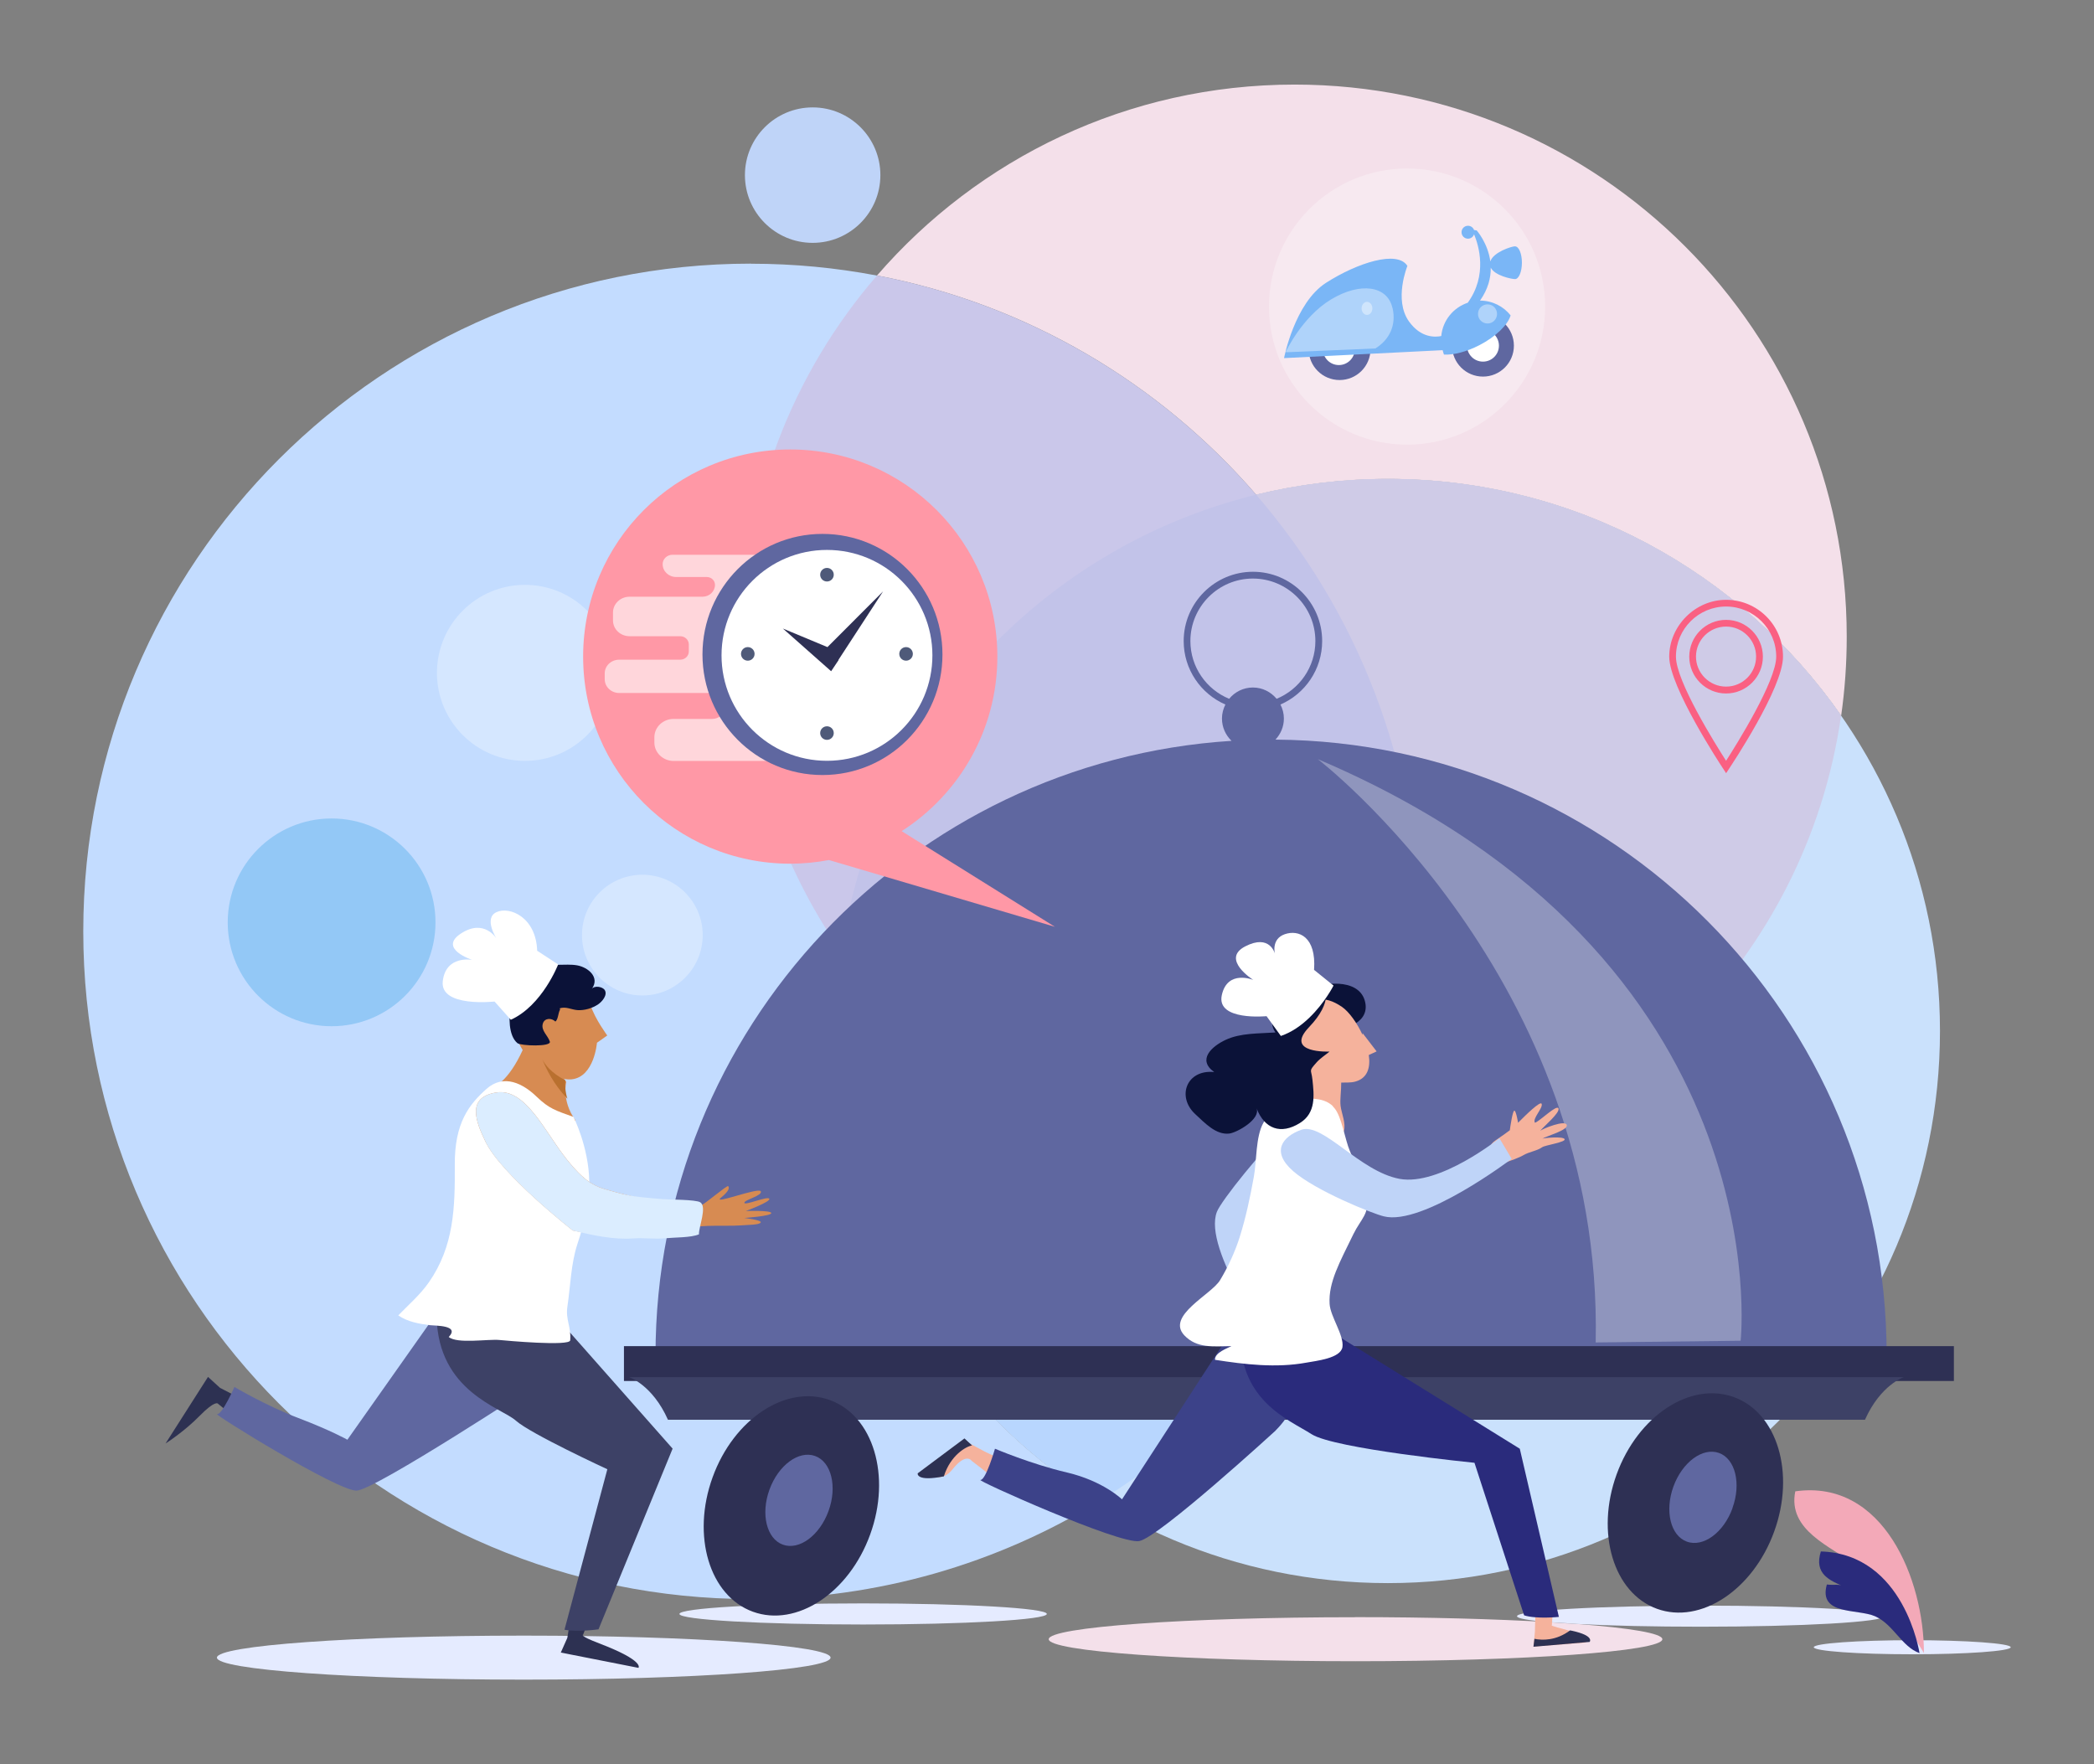 <svg overflow="hidden" viewBox="0, 0, 256, 215.68" id="95d99761-58ef-4fa2-b263-64f09589bb6c" xmlns="http://www.w3.org/2000/svg" xmlns:xlink="http://www.w3.org/1999/xlink" xmlns:xml="http://www.w3.org/XML/1998/namespace" version="1.1"><rect x="0" y="0" width="256" height="215.68" fill="#808080" stroke="none"/><defs /><g><g id="a"><g id="b"><g><path d="M237.17 126.04 C237.17 163.32 206.95 193.54 169.67 193.54 C132.39 193.54 102.17 163.32 102.17 126.04 C102.17 88.76 132.39 58.54 169.67 58.54 C206.95 58.54 237.17 88.76 237.17 126.04" style="fill:#CAE1FC;" /><path d="M91.81 32.23 C46.73 32.23 10.18 68.78 10.18 113.86 C10.18 158.94 46.73 195.49 91.81 195.49 C107.39 195.49 121.94 191.13 134.33 183.56 C115.04 171.68 102.18 150.36 102.18 126.05 C102.18 122.78 102.41 119.56 102.86 116.41 C99.8 103.64 100.55 49.19 107.22 33.69 C102.23 32.74 97.08 32.24 91.81 32.24" style="fill:#C3DCFF;" /><path d="M102.86 116.4 C102.41 119.55 102.18 122.77 102.18 126.04 C102.18 150.36 115.04 171.67 134.33 183.55 C149.1 174.52 160.78 160.92 167.41 144.72 C164.43 145.12 161.38 145.33 158.28 145.33 C135.33 145.33 115.06 133.88 102.87 116.39" style="fill:#B8D6FE;" /><path d="M158.27 10.34 C137.88 10.34 119.59 19.38 107.22 33.68 C125.6 37.19 141.8 46.87 153.57 60.48 C158.73 59.22 164.13 58.55 169.68 58.55 C192.62 58.55 212.89 70 225.09 87.49 C225.54 84.34 225.77 81.12 225.77 77.84 C225.77 40.56 195.55 10.34 158.27 10.34" style="fill:#F4E0EA;" /><path d="M169.67 58.54 C164.12 58.54 158.72 59.21 153.56 60.47 C158.16 79.1 165.28 130.58 167.39 144.72 C197.2 140.69 220.83 117.21 225.08 87.48 C212.88 69.98 192.61 58.54 169.67 58.54" style="fill:#CFCBE7;" /><path d="M107.22 33.68 C96.97 45.52 90.77 60.95 90.77 77.84 C90.77 92.18 95.24 105.47 102.86 116.4 C124.52 87.49 143.21 69.91 153.57 60.48 C141.8 46.87 125.6 37.2 107.22 33.68" style="fill:#CAC7EA;" /><path d="M153.57 60.48 C127.11 66.96 106.78 89.03 102.86 116.4 C115.06 133.9 135.33 145.34 158.27 145.34 C161.36 145.34 164.41 145.13 167.4 144.73 C171.29 135.21 173.44 124.78 173.44 113.86 C173.44 93.45 165.95 74.79 153.57 60.48" style="fill:#C2C3E9;" /><path d="M165.72 197.71 C145.01 197.71 128.21 198.92 128.21 200.4 C128.21 201.88 145.01 203.09 165.72 203.09 C186.43 203.09 203.23 201.88 203.23 200.4 C203.23 199.68 199.29 199.03 192.88 198.54 C191.5 198.47 190.27 198.39 189.23 198.3 C182.8 197.93 174.62 197.7 165.71 197.7" style="fill:#F4E0EA;" /><path d="M64.03 199.96 C43.31 199.96 26.52 201.17 26.52 202.65 C26.52 204.13 43.32 205.34 64.03 205.34 C84.74 205.34 101.54 204.13 101.54 202.65 C101.54 201.17 84.75 199.96 64.03 199.96" style="fill:#E5EBFF;" /><path d="M105.52 196.02 C93.12 196.02 83.06 196.6 83.06 197.31 C83.06 198.02 93.12 198.6 105.52 198.6 C117.92 198.6 127.98 198.02 127.98 197.31 C127.98 196.6 117.92 196.02 105.52 196.02" style="fill:#E5EBFF;" /><path d="M207.92 196.3 C195.51 196.3 185.46 196.88 185.46 197.59 C185.46 197.85 186.85 198.1 189.24 198.3 C190.53 198.37 191.75 198.46 192.89 198.54 C196.87 198.75 202.14 198.87 207.92 198.87 C220.32 198.87 230.38 198.29 230.38 197.58 C230.38 196.87 220.33 196.29 207.92 196.29" style="fill:#E5EBFF;" /><path d="M189.24 198.3 C190.28 198.39 191.5 198.47 192.89 198.54 C191.75 198.45 190.53 198.37 189.24 198.3" style="fill:#DDD5F0;" /><path d="M233.78 200.52 C227.13 200.52 221.74 200.91 221.74 201.38 C221.74 201.85 227.13 202.24 233.78 202.24 C240.43 202.24 245.82 201.85 245.82 201.38 C245.82 200.91 240.43 200.52 233.78 200.52" style="fill:#E5EBFF;" /><path d="M107.63 21.41 C107.63 25.98 103.92 29.69 99.35 29.69 C94.78 29.69 91.07 25.98 91.07 21.41 C91.07 16.84 94.78 13.13 99.35 13.13 C103.92 13.13 107.63 16.84 107.63 21.41 z" style="fill:#BFD4F8;" /><path d="M64.18 71.5 C58.24 71.5 53.42 76.32 53.42 82.26 C53.42 88.2 58.24 93.02 64.18 93.02 C70.12 93.02 74.94 88.2 74.94 82.26 C74.94 76.32 70.12 71.5 64.18 71.5" style="fill:#D5E7FF;" /><path d="M78.53 106.94 C74.45 106.94 71.15 110.25 71.15 114.32 C71.15 118.39 74.46 121.7 78.53 121.7 C82.6 121.7 85.91 118.39 85.91 114.32 C85.91 110.25 82.6 106.94 78.53 106.94" style="fill:#D5E7FF;" /><path d="M172.02 20.6 C162.7 20.6 155.14 28.16 155.14 37.48 C155.14 46.8 162.7 54.36 172.02 54.36 C181.34 54.36 188.9 46.8 188.9 37.48 C188.9 28.16 181.34 20.6 172.02 20.6" style="fill:#F7E9F0;" /></g><path d="M53.24 112.76 C53.24 119.78 47.55 125.46 40.54 125.46 C33.53 125.46 27.84 119.77 27.84 112.76 C27.84 105.75 33.53 100.06 40.54 100.06 C47.55 100.06 53.24 105.75 53.24 112.76 z" style="fill:#93C8F6;" /><path d="M211.02 94.52 L210.68 94 C210.41 93.59 204.07 83.98 204.07 80.28 C204.07 76.58 207.19 73.33 211.03 73.33 C214.87 73.33 217.98 76.45 217.98 80.28 C217.98 84.11 211.64 93.59 211.37 94 L211.03 94.52 z M211.02 74.15 C207.64 74.15 204.89 76.9 204.89 80.28 C204.89 83.26 209.68 90.92 211.02 93.01 C212.36 90.92 217.15 83.26 217.15 80.28 C217.15 76.9 214.4 74.15 211.02 74.15 z M211.02 84.78 C208.54 84.78 206.52 82.76 206.52 80.28 C206.52 77.8 208.54 75.78 211.02 75.78 C213.5 75.78 215.52 77.8 215.52 80.28 C215.52 82.76 213.5 84.78 211.02 84.78 z M211.02 76.6 C208.99 76.6 207.34 78.25 207.34 80.27 C207.34 82.29 208.99 83.94 211.02 83.94 C213.05 83.94 214.69 82.29 214.69 80.27 C214.69 78.25 213.04 76.6 211.02 76.6 z" style="fill:#FA6082;" /><g><path d="M155.94 90.41 C156.57 89.73 156.96 88.84 156.96 87.84 C156.96 87.22 156.8 86.65 156.54 86.13 C159.54 84.83 161.64 81.84 161.64 78.37 C161.64 73.7 157.84 69.9 153.18 69.9 C148.52 69.9 144.71 73.7 144.71 78.37 C144.71 81.84 146.81 84.83 149.81 86.13 C149.55 86.65 149.39 87.22 149.39 87.84 C149.39 88.91 149.84 89.88 150.56 90.57 C111.26 93.07 80.14 125.72 80.14 165.66 L230.65 165.66 C230.65 124.28 197.25 90.72 155.94 90.42 z M145.53 78.37 C145.53 74.16 148.96 70.73 153.17 70.73 C157.38 70.73 160.81 74.16 160.81 78.37 C160.81 81.55 158.85 84.29 156.07 85.43 C155.37 84.59 154.34 84.05 153.17 84.05 C152 84.05 150.96 84.59 150.27 85.43 C147.49 84.29 145.53 81.55 145.53 78.37 z" style="fill:#5F67A0;" /><rect x="76.28" y="164.57" width="162.59" height="4.26" style="fill:#2E3054;" /><path d="M232.74 168.36 C232.74 168.36 229.9 169.31 228 173.57 L81.66 173.57 C79.77 169.31 76.92 168.36 76.92 168.36 L232.74 168.36 z" style="fill:#3D4166;" /><g><path d="M106.38 187.6 C103.79 194.75 97.37 198.97 92.05 197.04 C86.73 195.11 84.52 187.75 87.12 180.6 C89.71 173.45 96.13 169.23 101.45 171.16 C106.77 173.09 108.98 180.45 106.38 187.6 z" style="fill:#2E3054;" /><path d="M101.29 184.73 C100.2 187.72 97.71 189.56 95.71 188.84 C93.72 188.12 92.98 185.1 94.07 182.11 C95.16 179.12 97.65 177.28 99.65 178 C101.64 178.72 102.38 181.74 101.29 184.73 z" style="fill:#5F67A0;" /><path d="M216.9 187.24 C214.31 194.39 207.89 198.61 202.57 196.68 C197.25 194.75 195.04 187.39 197.64 180.24 C200.24 173.09 206.65 168.87 211.97 170.8 C217.29 172.73 219.5 180.09 216.9 187.24 z" style="fill:#2E3054;" /><path d="M211.81 184.37 C210.73 187.36 208.23 189.2 206.23 188.47 C204.23 187.75 203.5 184.73 204.58 181.74 C205.67 178.75 208.16 176.91 210.16 177.63 C212.15 178.35 212.89 181.37 211.8 184.36 z" style="fill:#5F67A0;" /></g><path d="M161.11 92.81 C161.11 92.81 196.02 119.6 195.08 164.12 L212.8 163.91 C212.8 163.91 217.95 116.97 161.11 92.81" style="fill:#8F95BD;" /></g><g><path d="M128.99 113.32 L110.23 101.61 C117.26 97.11 121.93 89.24 121.93 80.27 C121.93 66.29 110.6 54.95 96.61 54.95 C82.62 54.95 71.29 66.28 71.29 80.27 C71.29 94.26 82.62 105.59 96.61 105.59 C98.23 105.59 99.8 105.43 101.34 105.14 L128.99 113.31" style="fill:#FF98A6;" /><path d="M96.69 67.82 L82.22 67.82 C81.56 67.82 81.01 68.33 81.01 68.97 C81.01 69.84 81.75 70.54 82.66 70.54 L86.4 70.54 C86.96 70.54 87.41 70.97 87.41 71.5 C87.41 72.3 86.73 72.95 85.88 72.95 L76.97 72.95 C75.85 72.95 74.94 73.82 74.94 74.88 L74.94 75.85 C74.94 76.92 75.85 77.78 76.97 77.78 L83.16 77.78 C83.74 77.78 84.21 78.23 84.21 78.78 L84.21 79.65 C84.21 80.2 83.74 80.65 83.16 80.65 L75.69 80.65 C74.72 80.65 73.93 81.4 73.93 82.32 L73.93 83.04 C73.93 83.96 74.72 84.72 75.69 84.72 L87.07 84.72 C87.91 84.72 88.6 85.37 88.6 86.17 L88.6 86.44 C88.6 87.24 87.92 87.89 87.07 87.89 L82.36 87.89 C81.05 87.89 80 88.89 80 90.14 L80 90.78 C80 92.02 81.06 93.03 82.36 93.03 L101.74 93.03 L96.68 67.84" style="fill:#FFD6DB;" /><g><path d="M115.22 80.01 C115.22 88.15 108.66 94.75 100.55 94.75 C92.44 94.75 85.88 88.15 85.88 80.01 C85.88 71.87 92.45 65.27 100.55 65.27 C108.65 65.27 115.22 71.87 115.22 80.01 z" style="fill:#5F67A0;" /><path d="M113.99 80.12 C113.99 87.24 108.22 93.01 101.1 93.01 C93.98 93.01 88.21 87.24 88.21 80.12 C88.21 73 93.98 67.23 101.1 67.23 C108.22 67.23 113.99 73 113.99 80.12 z" style="fill:white;" /><path d="M107.96 72.3 L101.16 79.11 L95.71 76.84 L101.61 82.06 L102.52 80.7 L102.5 80.68 L107.96 72.3 z" style="fill:#2E3054;" /><path d="M101.93 70.26 C101.93 70.72 101.56 71.09 101.1 71.09 C100.64 71.09 100.27 70.72 100.27 70.26 C100.27 69.8 100.64 69.43 101.1 69.43 C101.56 69.43 101.93 69.8 101.93 70.26 z" style="fill:#4F5A79;" /><path d="M101.93 89.62 C101.93 90.08 101.56 90.45 101.1 90.45 C100.64 90.45 100.27 90.08 100.27 89.62 C100.27 89.16 100.64 88.79 101.1 88.79 C101.56 88.79 101.93 89.16 101.93 89.62 z" style="fill:#4F5A79;" /><path d="M110.77 80.77 C110.31 80.77 109.94 80.4 109.94 79.94 C109.94 79.48 110.31 79.11 110.77 79.11 C111.23 79.11 111.6 79.48 111.6 79.94 C111.6 80.4 111.23 80.77 110.77 80.77 z" style="fill:#4F5A79;" /><path d="M91.42 80.77 C90.96 80.77 90.59 80.4 90.59 79.94 C90.59 79.48 90.96 79.11 91.42 79.11 C91.88 79.11 92.25 79.48 92.25 79.94 C92.25 80.4 91.88 80.77 91.42 80.77 z" style="fill:#4F5A79;" /></g></g><g><path d="M26.89 169.66 L25.43 168.33 L20.24 176.47 C20.24 176.47 22.5 175.04 24.41 173.09 C26.32 171.14 26.64 171.6 26.64 171.6 L28.86 173.42 L30.74 171.65 L26.88 169.66 z" style="fill:#2D3152;" /><path d="M65.97 168.96 C65.97 168.96 45.9 182.13 43.61 182.23 C41.32 182.33 25.93 172.78 26.54 172.88 C27.15 172.98 28.66 169.56 28.66 169.56 C28.66 169.56 32.51 171.85 36.48 173.36 C40.45 174.87 42.47 176.01 42.47 176.01 L54.95 158.32 C54.95 158.32 73.95 162.85 65.97 168.96 z" style="fill:#5F67A0;" /><g><path d="M69.36 200.23 L68.56 202.03 L78.05 203.9 C78.05 203.9 78.89 203.06 73.26 200.91 C70.71 199.94 71.29 199.84 71.29 199.84 L72.32 197.16 L70.05 195.93 L69.36 200.22 z" style="fill:#2D3152;" /><path d="M72.23 122.97 C71.64 121.17 69.13 118.83 67.19 118.99 C67.06 118.99 66.93 119.02 66.8 119.06 C65.22 119.49 63.6 121.63 63.29 123.28 C62.95 125.02 62.47 126.04 63.9 128.37 C63.08 130.17 62.2 131.41 61.39 132.16 C60.56 132.93 60.86 132.8 61.74 133.81 C62.57 134.75 64.49 135.01 65.63 135.43 C66.06 135.59 70.75 137.52 70.32 136.92 C68.62 134.53 69.23 132.26 69.23 132.26 C69.14 132.14 69.04 132.02 68.94 131.9 C69.28 131.96 69.61 131.98 69.9 131.95 C72.66 131.64 72.98 127.48 72.98 127.48 L74.24 126.59 C74.24 126.59 72.75 124.58 72.23 122.97 z" style="fill:#D78B52;" /><path d="M66.29 129.48 C66.63 130.18 67.41 131.18 69.12 132.07 C69.06 132.55 69.08 133.44 69.37 134.32 C68.35 133.26 67.17 131.68 66.29 129.48 z" style="fill:#B9702F;" /><path d="M67.02 159.89 L82.23 177.1 L73.17 199.19 C73.17 199.19 70.72 199.55 69.01 199.24 L74.25 179.62 C74.25 179.62 64.83 175.27 63.07 173.68 C61.31 172.09 53.55 170.14 53.38 160.96 C53.22 151.79 65.74 154.66 67.02 159.88 z" style="fill:#3D4166;" /><path d="M62.54 154.22 C61.43 150.92 66.17 147.46 69.23 146.35 C69.55 148.55 69.46 150.8 69.29 153.03 C66.02 154.74 63.04 155.74 62.53 154.22 z" style="fill:#CDD8E4;" /><path d="M70.11 136.54 C70.11 136.54 71.98 140.22 72.04 144.45 C72.08 147.07 71.4 149.63 70.58 152.12 C69.8 154.49 69.74 157.24 69.37 159.71 C69.12 161.35 69.85 162.21 69.71 163.86 C69.65 164.61 61.79 163.89 61.08 163.82 C59.65 163.68 55.9 164.32 54.86 163.45 C56.26 161.99 53.22 162.09 52.58 162.01 C51.23 161.84 49.83 161.6 48.69 160.81 C49.92 159.54 51.36 158.3 52.43 156.77 C55.51 152.35 55.63 147.62 55.6 142.43 C55.56 137.27 57.35 135.02 59.48 133.12 C61.62 131.22 63.99 132.52 65.58 134.05 C67.17 135.58 67.92 135.75 70.11 136.55 z" style="fill:white;" /><path d="M59.34 139.55 C58.13 137.04 57.04 134.14 60.67 133.56 C64.29 132.99 66.62 138.42 69.3 141.75 C71.98 145.08 73.05 145.13 75.66 145.85 C78.27 146.57 84.27 147.7 85.78 147.31 C86.16 147.21 88.92 144.84 89.03 145.01 C89.14 145.19 89.25 145.51 88.13 146.43 C87.02 147.35 92.77 145.11 93.01 145.64 C93.25 146.18 90.97 146.68 91 147.05 C91.04 147.42 93.85 146.19 94.05 146.55 C94.25 146.91 91.19 148.05 91.19 148.05 C91.19 148.05 94.26 147.94 94.29 148.3 C94.33 148.67 90.99 148.9 90.99 148.9 C90.99 148.9 93.16 149.15 93 149.45 C92.84 149.75 91.59 149.73 90.54 149.81 C89.49 149.89 87.91 149.82 86.52 149.87 C83.96 149.97 81.52 150.47 78.98 150.66 C76.04 150.88 72.93 151.07 70.03 150.43 C70.03 150.43 61.29 143.61 59.33 139.53 z" style="fill:#D78B52;" /><path d="M59.34 139.55 C58.13 137.04 57.04 134.14 60.67 133.56 C64.29 132.99 66.62 138.42 69.3 141.75 C71.98 145.08 73.05 145.13 75.66 145.85 C77.41 146.34 79.29 146.45 81.08 146.6 C81.74 146.66 85.05 146.64 85.6 146.98 C86.48 147.51 85.4 150.06 85.45 150.9 C84.49 151.32 82.4 151.27 81.35 151.38 C80.04 151.51 78.78 151.31 77.45 151.4 C74.94 151.58 72.54 151.01 70.03 150.45 C70.03 150.45 61.29 143.63 59.33 139.55 z" style="fill:#DBEDFF;" /><path d="M68.41 123.28 C69.15 123.01 69.85 123.43 70.59 123.49 C71.44 123.55 72.43 123.26 73.13 122.78 C73.6 122.46 74.3 121.66 73.94 121.05 C73.67 120.61 72.69 120.47 72.37 120.87 C73.35 119.47 71.91 118.27 70.58 118.02 C69.81 117.88 69.01 117.95 68.24 117.95 C66.78 117.95 65.17 119.12 64.06 119.96 C63.11 120.68 62.67 121.74 62.45 122.9 C62.2 124.21 62.12 126.58 63.26 127.53 C63.66 127.86 67.42 128 67.22 127.34 C66.98 126.59 66.12 125.99 66.36 125.15 C66.57 124.42 67.44 124.43 67.9 124.89 C68.26 124.6 68.22 123.84 68.48 123.41 L68.42 123.28 z" style="fill:#0B1238;" /></g><path d="M68.24 117.9 C68.24 117.9 66.3 122.93 62.45 124.67 L60.46 122.44 C60.46 122.44 53.76 123.19 54.13 119.96 C54.5 116.73 57.73 117.35 57.73 117.35 C57.73 117.35 53.51 115.98 56.36 114.12 C59.21 112.26 60.7 114.74 60.7 114.74 C60.7 114.74 59.09 112.26 60.7 111.51 C62.31 110.77 65.54 112.13 65.67 116.23 L68.23 117.9 z" style="fill:white;" /></g><path d="M235.21 202.09 C235.21 193.17 230.29 180.79 219.48 182.32 C218.51 187.12 223.89 189.07 226.87 191.34 C230.47 194.08 235.21 202.09 235.21 202.09 z" style="fill:#F3A9B8;" /><path d="M222.61 189.66 C221.74 192.42 223.65 193.24 225.7 194.06 C224.84 193.55 224.32 193.84 223.34 193.71 C222.27 197.52 227.11 196.65 229.25 197.6 C231.49 198.6 232.49 201.32 234.67 202.1 C234.67 202.1 232.84 189.99 222.62 189.67 z" style="fill:#2A2B7C;" /><g><path d="M162.16 139.4 C161.61 137.02 159.98 135.37 157.26 137.82 C154.54 140.27 149.28 146.79 148.77 148.15 C147 152.73 155.57 164.52 155.57 164.52 L158.25 163.33 C158.25 163.33 153.29 155.37 154.77 150.63 C156.25 145.88 162.79 142.14 162.16 139.4 z" style="fill:#BFD4F8;" /><g><path d="M120.32 177.42 L117.74 176.04 L112.74 179.76 C112.74 179.76 114.78 181.73 116.45 179.63 C118.12 177.53 118.79 178.59 118.79 178.59 L121.52 180.7 L123.18 178.78 L120.32 177.43 z" style="fill:#F5B29C;" /><path d="M187.66 199.34 L187.48 201.3 L193.84 200.81 C193.84 200.81 194.42 200.03 191.83 199.35 C189.23 198.67 189.72 198.71 189.72 198.71 L189.86 196.62 L187.78 195.22 L187.65 199.34 z" style="fill:#F5B29C;" /><path d="M155.94 174.9 C155.94 174.9 141.68 187.97 139.27 188.4 C136.86 188.83 119.2 180.92 119.87 180.93 C120.53 180.95 121.64 177.11 121.64 177.11 C121.64 177.11 126.04 178.99 130.46 180.02 C134.88 181.06 137.17 183.3 137.17 183.3 L151.97 160.54 C151.97 160.54 163.51 167.28 155.94 174.89 z" style="fill:#3C4289;" /><path d="M163.31 163.17 L185.8 177.11 L190.58 197.67 C190.58 197.67 187.84 197.96 186.33 197.48 L180.26 178.83 C180.26 178.83 163.12 177.12 160.34 175.33 C157.56 173.54 151.15 171.17 151.67 162.39 C152.19 153.61 162.55 158.05 163.31 163.18 z" style="fill:#2A2B7C;" /><path d="M159.71 120.97 C162.49 119.85 166.51 119.77 166.94 122.75 C167.29 125.25 163.9 126.13 162.12 125.78 L162.12 126.85 C162.12 126.85 160.59 126.53 160.91 127.85 C161.1 128.63 161.86 128.82 162.55 128.58 C161.84 128.82 161.55 129.91 160.49 130.06 C159.14 130.25 158.43 129.58 157.78 128.5 C156.71 126.68 156.07 124.36 157.38 122.57 C157.82 121.97 158.68 121.41 159.71 120.99 z" style="fill:#0B1238;" /><path d="M168.3 128.54 L166.58 126.3 L166.58 126.52 C165.89 125.02 164.9 123.67 164.07 123.1 C161.87 121.59 160.07 121.89 159.04 124.35 C158.11 126.56 158.82 129.98 160.07 132.14 C159.28 135.49 155.26 138.11 155.26 138.11 C155.26 138.11 158.62 136.2 158.88 136.25 C159.87 136.42 160.75 136.39 161.71 137.1 C162.59 137.75 163.69 140.19 164.29 138.29 C164.58 137.35 164 136.11 163.89 135.18 C163.8 134.46 163.98 133.33 163.97 132.35 C164.53 132.33 165.1 132.38 165.64 132.24 C167.18 131.85 167.57 130.52 167.34 128.98 L168.29 128.54 z" style="fill:#F5B29C;" /><path d="M117.91 175.85 L112.19 180.12 C112.19 180.12 111.95 181.17 115.39 180.49 C116.19 177.91 118.12 176.82 118.84 176.71 L117.91 175.85 z" style="fill:#2D3152;" /><path d="M192.2 199.37 C192.11 199.35 192.03 199.34 191.95 199.32 C190.21 200.61 188.53 200.54 187.59 200.35 L187.47 201.32 L194.34 200.73 C194.34 200.73 194.98 199.97 192.19 199.37 z" style="fill:#2D3152;" /><path d="M162.97 135.25 C160.92 133.21 155.8 134.84 154.44 137.29 C153.5 138.99 153.64 141.94 153.29 143.85 C152.84 146.34 152.32 148.81 151.56 151.23 C151.01 152.98 150.14 154.88 149.16 156.5 C148.1 158.27 142.53 160.86 144.79 163.25 C146.33 164.87 148.31 164.59 150.55 164.57 C150.06 164.82 148.48 165.37 148.54 166.24 C152.18 166.81 156.01 167.26 159.69 166.59 C160.87 166.37 163.91 166.07 164.12 164.68 C164.33 163.25 162.64 160.95 162.55 159.41 C162.39 156.77 163.79 154.31 165.46 150.87 C166.37 149.01 167.5 148.34 167.05 146.32 C166.61 144.36 165.79 142.53 165.02 140.7 C164.44 139.35 164.03 136.52 163.14 135.47 C163.08 135.4 163.02 135.34 162.96 135.28 z" style="fill:white;" /><path d="M161.88 120.62 C161.54 120.14 158.92 121 158.55 121.16 C156.9 121.88 154.57 124.29 155.93 126.22 C153.83 126.37 151.67 126.27 149.83 127.13 C148.16 127.91 146.32 129.55 148.44 131.06 C145.06 130.72 143.81 134.08 146.14 136.22 C147.28 137.27 148.66 138.78 150.29 138.58 C151.23 138.46 154.14 136.83 153.62 135.49 C154.59 138.01 156.58 138.75 158.92 137.29 C160.91 136.05 160.65 133.89 160.45 131.99 C160.31 130.66 159.95 131.03 160.95 129.89 C161.39 129.39 162.02 128.99 162.54 128.56 C162.54 128.56 156.94 128.81 160.03 125.58 C163.12 122.35 161.88 120.62 161.88 120.61 z" style="fill:#0B1238;" /></g><path d="M191.54 137.52 C191.33 136.88 188.63 137.98 188.3 138.24 C188.77 137.67 190.73 136.04 190.53 135.51 C190.33 134.98 188.31 137.02 187.66 137.26 C187.29 136.76 188.68 135.46 188.47 134.94 C188.32 134.56 186.54 136.3 185.59 137.26 C185.5 136.75 185.33 135.84 185.15 135.78 C184.93 135.71 184.64 137.75 184.58 138.18 C184.11 138.54 183.61 138.88 183.13 139.21 C182.15 139.87 182.11 139.95 182.54 141 C182.85 141.78 181.98 142.76 181.98 142.76 C181.98 142.76 185.23 141.83 186.25 141.22 C186.94 140.81 187.92 140.7 188.54 140.25 C188.88 140 191.48 139.63 191.28 139.26 C191.08 138.89 188.73 139.12 188.56 139.21 C188.97 138.91 191.75 138.17 191.54 137.53 z" style="fill:#F5B29C;" /><path d="M159.08 138.12 C156.79 138.95 155.34 140.77 158.1 143.18 C160.85 145.58 167.76 148.36 169.17 148.7 C173.92 149.92 184.81 141.67 184.81 141.67 L183.31 139.15 C183.31 139.15 176 145.02 171.11 144.12 C166.22 143.22 161.72 137.17 159.08 138.12 z" style="fill:#BFD4F8;" /><path d="M163.03 120.49 C163.03 120.49 161.96 122.6 160.08 124.41 C159.12 125.34 157.94 126.19 156.59 126.65 L154.84 124.23 C154.84 124.23 148.68 124.84 149.37 121.66 C150.06 118.49 153.22 119.8 153.22 119.8 C153.22 119.8 149.2 117.27 152.23 115.7 C155.26 114.13 155.86 116.59 155.86 116.59 C155.86 116.59 155.39 114.79 157.07 114.21 C158.75 113.63 160.94 114.48 160.65 118.57 L163.03 120.49 z" style="fill:white;" /></g><g><path d="M167.55 42.68 C167.55 44.77 165.86 46.46 163.77 46.46 C161.68 46.46 159.99 44.77 159.99 42.68 C159.99 40.59 161.68 38.9 163.77 38.9 C165.86 38.9 167.55 40.59 167.55 42.68 z" style="fill:#5F67A0;" /><path d="M165.63 42.68 C165.63 43.76 164.75 44.63 163.68 44.63 C162.61 44.63 161.73 43.76 161.73 42.68 C161.73 41.6 162.6 40.73 163.68 40.73 C164.76 40.73 165.63 41.6 165.63 42.68 z" style="fill:white;" /><path d="M185.08 42.26 C185.08 44.35 183.39 46.04 181.3 46.04 C179.21 46.04 177.52 44.35 177.52 42.26 C177.52 40.17 179.21 38.48 181.3 38.48 C183.39 38.48 185.08 40.17 185.08 42.26 z" style="fill:#5F67A0;" /><path d="M183.25 42.26 C183.25 43.34 182.38 44.21 181.3 44.21 C180.22 44.21 179.35 43.34 179.35 42.26 C179.35 41.18 180.22 40.31 181.3 40.31 C182.38 40.31 183.25 41.18 183.25 42.26 z" style="fill:white;" /><path d="M185.23 30.11 C184.81 30.11 182.56 30.82 182.2 31.96 C181.9 29.71 180.53 28.17 180.53 28.17 L180.21 28.12 C180.1 27.82 179.81 27.6 179.47 27.6 C179.03 27.6 178.68 27.95 178.68 28.39 C178.68 28.83 179.03 29.18 179.47 29.18 C179.82 29.18 180.11 28.95 180.21 28.64 C180.78 30 181.89 33.62 179.44 37.01 C177.68 37.6 176.38 39.17 176.2 41.08 C175.49 41.23 173.71 41.35 172.24 39.28 C170.37 36.63 172.06 32.51 172.06 32.51 C170.85 30.56 165.97 32.11 162.12 34.57 C158.27 37.03 156.98 43.78 156.98 43.78 L176.37 42.81 C176.42 42.99 176.46 43.18 176.53 43.35 C177.69 43.41 179.27 43.02 180.86 42.2 C182.88 41.16 184.33 39.72 184.68 38.56 C183.81 37.46 182.46 36.75 180.94 36.75 C181.94 35.32 182.27 33.94 182.25 32.72 C182.75 33.71 184.81 34.12 185.22 34.12 C185.68 34.12 186.06 33.22 186.06 32.12 C186.06 31.02 185.69 30.12 185.22 30.12 z" style="fill:#7AB6F6;" /><path d="M170.24 37.67 C169.62 34.9 166.28 34.46 162.72 36.61 C159.16 38.76 157.18 43.03 157.18 43.03 C157.18 43.03 157.24 43.04 157.35 43.06 L168.14 42.6 C169.86 41.54 170.72 39.77 170.25 37.67 z" opacity="0.4" style="fill:white;" /><path d="M183.02 38.38 C183.02 39.02 182.5 39.55 181.86 39.55 C181.22 39.55 180.69 39.03 180.69 38.38 C180.69 37.73 181.21 37.21 181.86 37.21 C182.51 37.21 183.02 37.73 183.02 38.38 z" opacity="0.4" style="fill:white;" /><path d="M167.78 37.7 C167.78 38.14 167.48 38.5 167.12 38.5 C166.76 38.5 166.46 38.14 166.46 37.7 C166.46 37.26 166.76 36.9 167.12 36.9 C167.48 36.9 167.78 37.26 167.78 37.7 z" opacity="0.4" style="fill:white;" /></g></g></g></g></svg>
